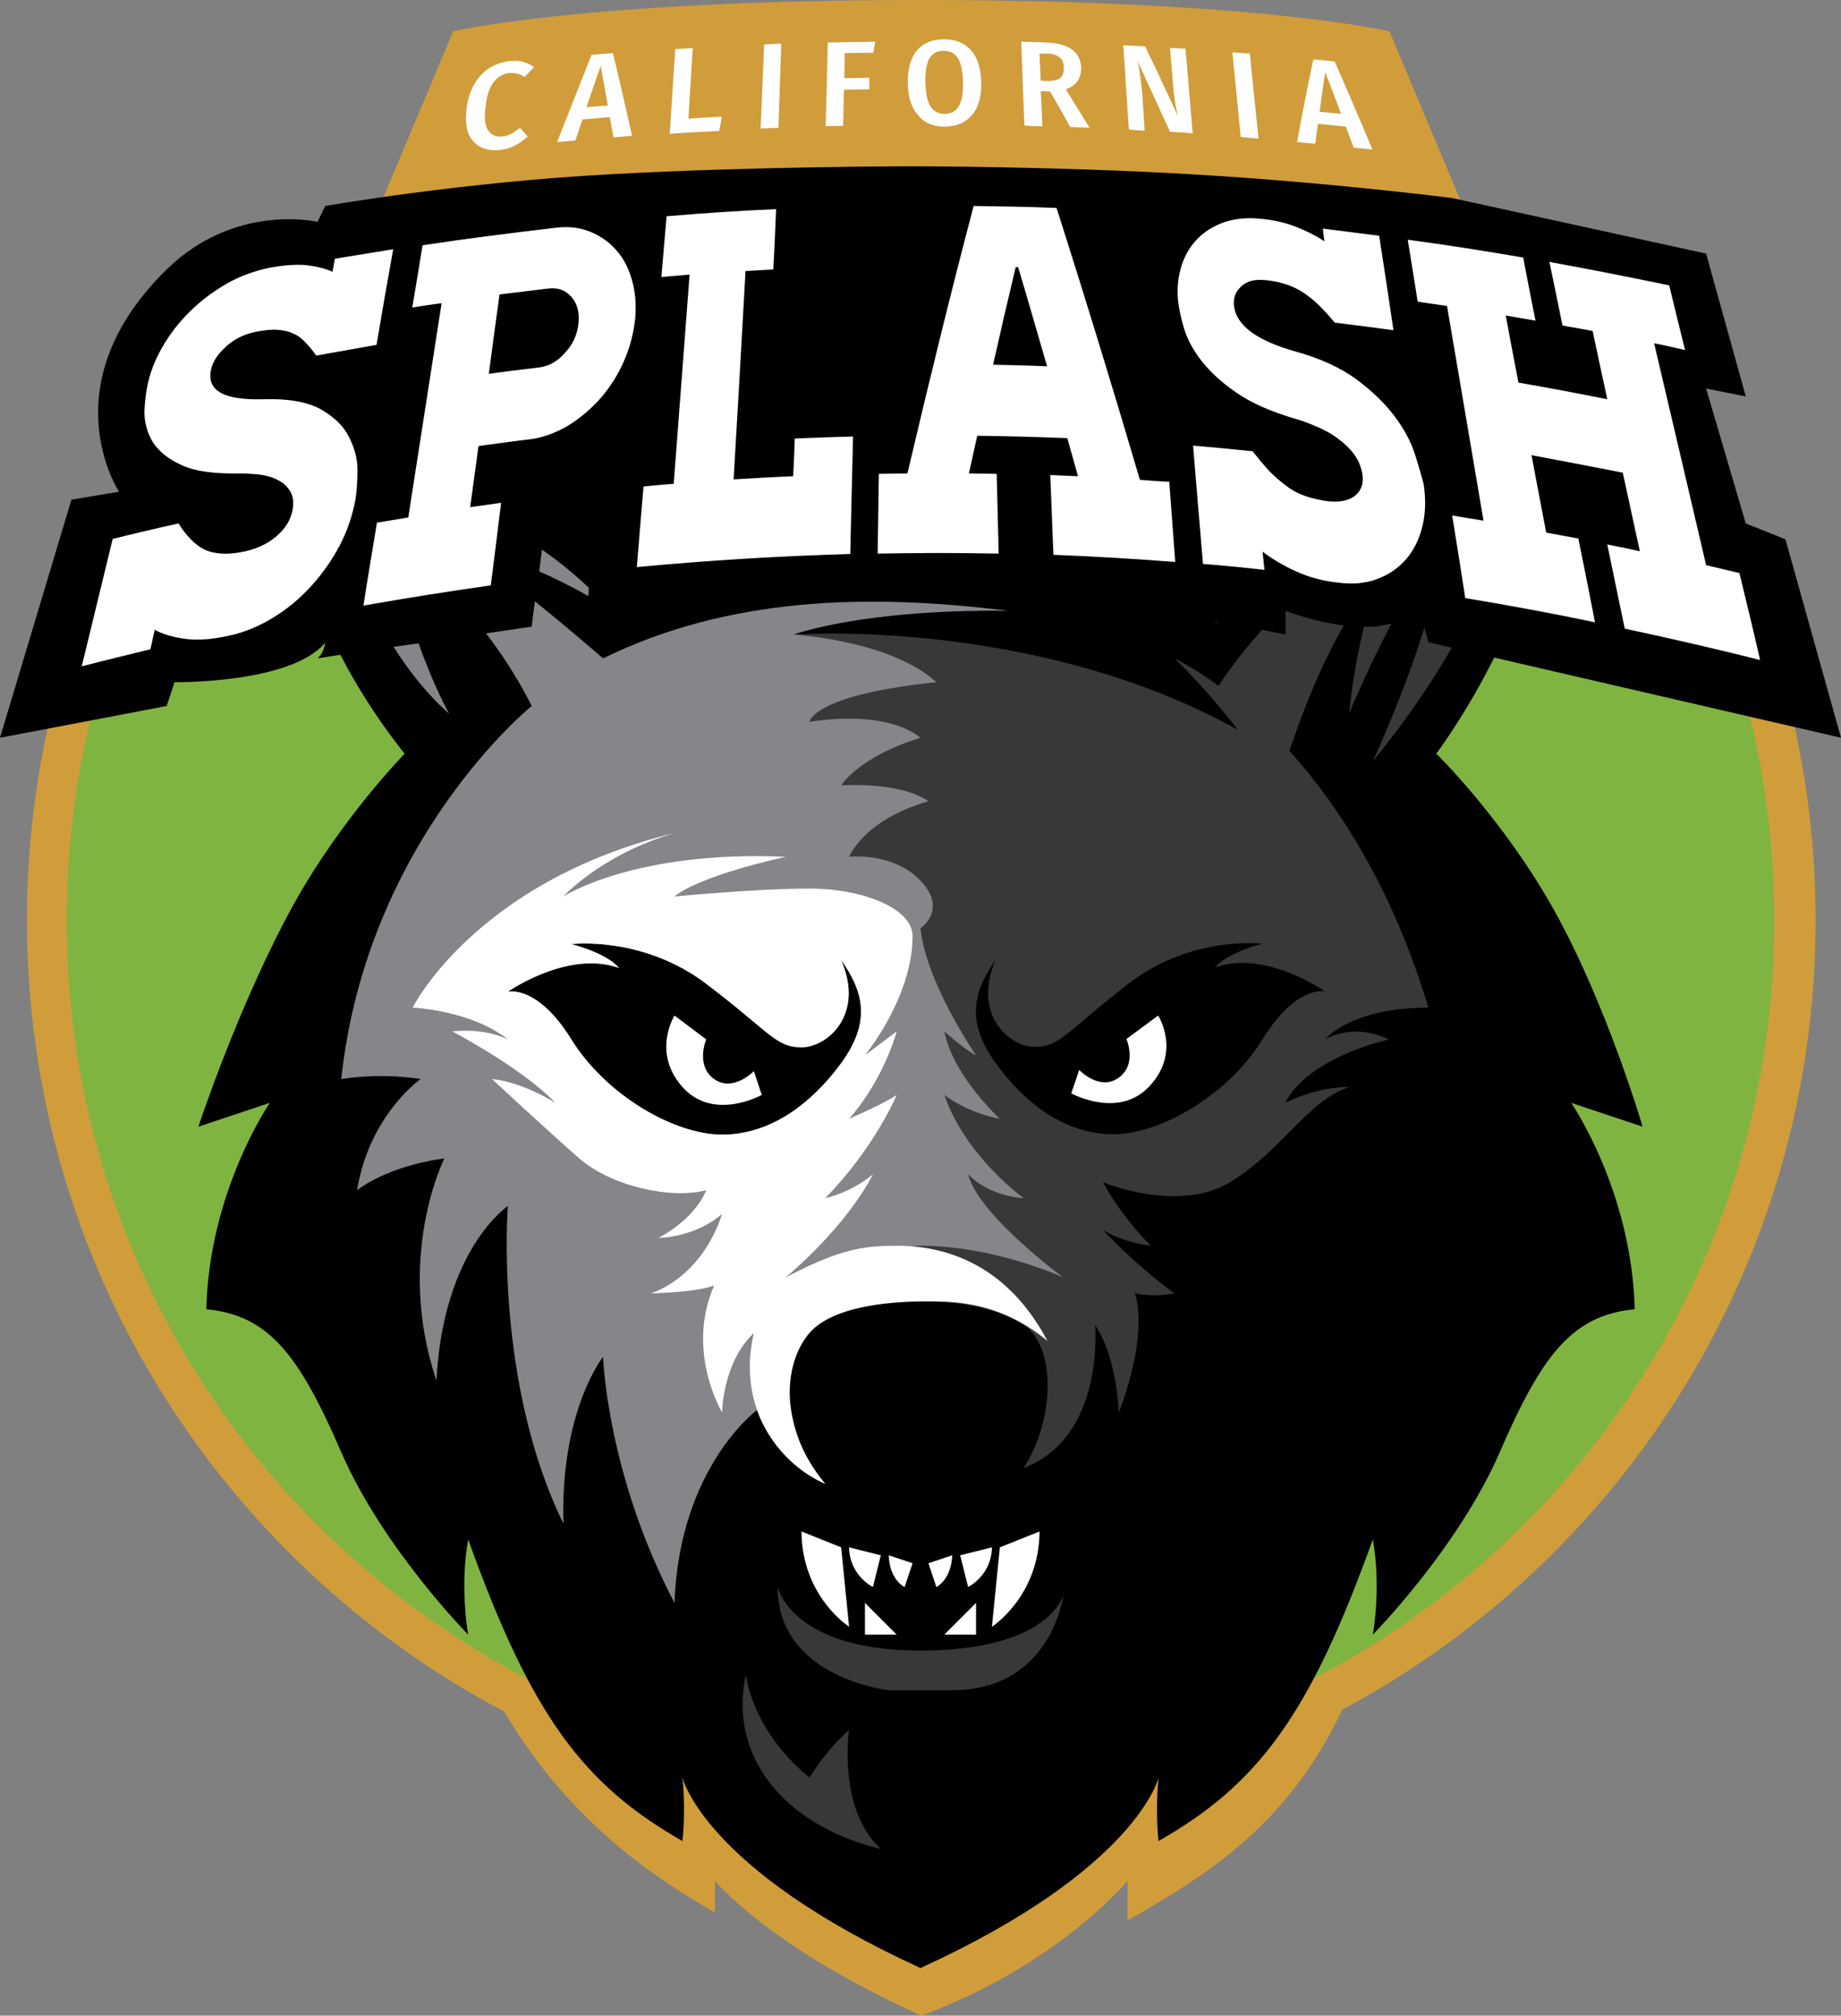 <?xml version="1.0" encoding="utf-8"?>
<!-- Generator: Adobe Illustrator 18.1.1, SVG Export Plug-In . SVG Version: 6.00 Build 0)  -->
<svg version="1.1" id="Layer_1" xmlns="http://www.w3.org/2000/svg" xmlns:xlink="http://www.w3.org/1999/xlink" x="0px" y="0px"
	 viewBox="0 0 464 507.9" enable-background="new 0 0 464 507.9" xml:space="preserve">
<rect x="0" y="0" width="464" height="507.9" fill="#808080" stroke="none"/>
<g>
	<g>
		<path fill-rule="evenodd" clip-rule="evenodd" fill="#D19D3A" d="M457.6,231.9c0-73-34.7-137.8-88.5-179l-18.9-45
			c0,0-33.3-7.9-118-7.9c-84.7,0-118,7.9-118,7.9l-18.9,45C41.5,94,6.8,158.9,6.8,231.9c0,86.5,48.8,161.6,120.3,199.4
			c16.8,28.6,39.6,42.9,53.1,50.6c0-3,0-8,0-8s13.1,16.4,52,34c34.6-12.8,52-34,52-34s0,6.5,0,10c20.5-11.7,40.3-24.1,54.1-53.1
			C409.3,392.8,457.6,318,457.6,231.9z"/>
	</g>
</g>
<g>
	<g>
		<path fill-rule="evenodd" clip-rule="evenodd" fill="#80B441" d="M361.6,60c-69.3,0-191.3-0.5-258.5-0.5
			C50.7,98.7,16.8,161.3,16.8,231.9c0,118.9,96.4,215.2,215.2,215.2s215.2-96.4,215.2-215.2C447.2,161.7,413.6,99.3,361.6,60z"/>
	</g>
</g>
<g>
	<g>
		<path fill-rule="evenodd" clip-rule="evenodd" d="M392,229.9c-12.9-23.3-30-40-30-40s7.4-9.8,14.6-24.2l87.4,20.2l-14-50l-10-4
			l-10-34l10,2l-10-36l-64-14c0,0-31.2-4-66-6c-34.1-2-70-2-70-2s-39.8,0-76,2c-37.8,2-72,8-72,8l-2,4c0,0-20.7-4.9-38,12
			c-29.8,29.2-12,56-12,56l-12,2l-18,60l42-8l2-6c0,0,29.4,0.4,38-10c-0.6,3.2-2,4-2,4l5.8-0.9c7.4,14.4,16.2,24.9,16.2,24.9
			s-15.9,16.2-28,38c-13.8,25-24,56-24,56l18-6c0,0-15.3,22.2-16,52c15.9,1.5,23.5,11.8,34,36c10.5,24.2,32,46,32,46s-2.2-11.7,0-24
			c16,44.6,29.1,61.8,54,76c0.9-8.4,0-16,0-16s5.3,23,60,48c54.7-25,60-48,60-48s-0.9,7.6,0,16c24.9-14.2,38-31.4,54-76
			c2.2,12.3,0,24,0,24s21.5-21.8,32-46c10.5-24.2,18.1-34.5,34-36c-0.7-29.8-16-52-16-52l18,6C414,283.9,405.1,253.6,392,229.9z"/>
	</g>
</g>
<g>
	<g>
		<path fill-rule="evenodd" clip-rule="evenodd" fill="#848689" d="M148.4,148.1c-3.7-3.5-7.6-6.7-11.8-9.6l-0.7,5.5
			c3.5,1.5,7.6,3.5,12.4,6.2L148.4,148.1z M113.2,179.8c0,0-3.8-6.6-7.7-17.7l-6.3,0.9C106.4,174.4,113.2,179.8,113.2,179.8z
			 M276,187.9c-23.3-29.6-76-28-76-28s17.2-6.4,54-6c-35.3-4.4-70.4-3.5-102,12c-6.8-5.9-12.5-10.6-17.2-14.4l-0.8,6.4l-11.5,1.7
			c7.4,9.6,11.5,18.3,11.5,18.3s-41.5,33.5-48,94c10.9-1.7,20,0,20,0s-12.9,9-16,28c8.9-6.6,22-8,22-8s-12.5,24.7-2,56
			c1.7-33.2,18-44,18-44s-3.5,44.3,14,80c-0.8-28.6,10-42,10-42s0.9,29.4,18,62c1.2-34.2,20.8-48.6,20.8-48.6s3.5,12.3,17.2,18.6
			c-10.1-10.7-11.4-30.4-6-38c5.4-7.6,22.1-8,30-8s42,2,42,2l2-16c0,0-15.6-27.1-28-48c-12.4-20.9,2-44,2-44S299.3,217.5,276,187.9z
			 M212,267.9c-7.5,10.3-17.8,18-30,18c-12.2,0-29.4-10.1-38-24c-8.6-13.9-16-12-16-12s15.1-10.6,28-6c-3.3-3.9-12-6-12-6
			s17.9-2.2,34,10c16.1,12.2,17.5,16,24,16c6.5,0,16-8.2,10-22C217.8,250.1,219.5,257.6,212,267.9z"/>
	</g>
</g>
<g>
	<g>
		<path fill-rule="evenodd" clip-rule="evenodd" fill="#383839" d="M365.9,163.2l-5.9-1.4c0,0-0.4-1.6-1-3.7
			c-5,16.5-13,33.7-13,33.7S356.8,179.1,365.9,163.2z M306.6,156.6c-0.5,0.7-0.7,1-0.7,1c0.3-0.3,0.6-0.7,0.9-1
			C306.8,156.6,306.7,156.6,306.6,156.6z M343.8,157.9c-2.7,10.5-3.8,21.9-3.8,21.9s4.6-11.1,10.7-22.7
			C348.5,157.7,346.1,158,343.8,157.9z M232,415.9c-32.6,0-36-16-36-16c0,23,28,26,28,26h16c25.1,0,28-24,28-24
			S264.6,415.9,232,415.9z M360,253.9c-9.1-30.3-22.7-51-35-64.7c1.5-4.5,6.6-19.5,13.7-31.6c-8-1-14.7-3.7-14.7-3.7v6
			c0,0-2.2-0.5-5.9-1.2c-3.7,4.1-7.5,8.8-11,14.1c-6.7-4.9-11.1-6.9-11.1-6.9s6.9,6.3,16,18c-51.4-28.5-112-24-112-24
			s24.4,1.4,36,12c-31.2,3.2-32,10-32,10s18.7-3.5,28,4c-15.6,4.8-20,12-20,12s14.7-1.1,22,4c-16.4,4.7-20,14-20,14s11-1.3,18,6
			s0,12,0,12c1.4,13.8,14,32,14,32s-2.1-0.8-8-6c2.3,11.4,14,22,14,22s-7.4-1.1-14-6c5.4,15.6,20,26,20,26s-8.3-0.2-14-6
			c2.6,10.3,24,26,24,26s-17.2-8-36-8c-11.5,0-7.9,14,0,14c7.9,0,18.1,1,26,6c7.9,5,8.2,23.2,0,36c20.6-7.8,18-36,18-36
			s5.1,6.4,6,22c7.9-21.1,4-30,4-30s4.6,1.1,10,0c-11-8.1-18-16-18-16s4,2.9,12,4c-8.2-8.4-12-16-12-16s18.9,7.9,32,0
			c13.1-7.9,19.5-20.5,30-24c-8.8,0-16,4-16,4s3.6-10.3,26-16c-9.2-4.4-16,0-16,0S340.3,253.9,360,253.9z M318.2,261.9
			c-8.5,13.8-25.5,23.9-37.6,23.9c-12.1,0-22.3-7.7-29.7-18c-7.4-10.2-5.7-17.8,0-25.9c-5.9,13.8,3.5,21.9,9.9,21.9
			c6.4,0,7.9-3.8,23.7-16c15.9-12.2,33.6-10,33.6-10s-8.6,2.1-11.9,6c12.7-4.6,27.7,6,27.7,6S326.7,248.1,318.2,261.9z M214,435.9
			c0,0-4.9,4-10,12c-14.9-12.3-16-26-16-26c-4.8,22.5,12,38.8,34,44C211,455.8,214,435.9,214,435.9z"/>
	</g>
</g>
<g>
	<g>
		<path fill-rule="evenodd" clip-rule="evenodd" fill="#FFFFFF" d="M146.8,30.1c2.3-0.2,4.6-0.4,6.9-0.6c0.3,1.7,0.6,3.4,0.9,5.1
			c1.6-0.1,3.1-0.2,4.7-0.4c-1.6-7.2-3.2-14.1-4.8-20.8c-1.8,0.1-3.6,0.3-5.4,0.4c-2.8,7.1-5.7,14.4-8.7,22c1.5-0.1,3.1-0.3,4.6-0.4
			C145.6,33.7,146.2,31.9,146.8,30.1z M151.4,16.6c0.6,3.3,1.2,6.6,1.8,10c-1.8,0.1-3.6,0.3-5.4,0.4C149,23.5,150.2,20,151.4,16.6z
			 M215,110c-4.9,0.1-9.8,0.3-14.7,0.5c-0.1,3.1-0.2,6.3-0.4,9.5c-5,0.2-10,0.5-15,0.8c1.1-18.7,2.1-36.2,3-52.5
			c2.3-0.1,4.7-0.3,7-0.4c0.3-5.2,0.5-10.3,0.7-15.2c-9.2,0.4-18.4,1-27.6,1.8c-0.4,5-0.9,10.1-1.3,15.3c2.4-0.2,4.7-0.4,7.1-0.6
			c-1.2,16.3-2.6,33.9-4,52.7c-2.5,0.2-5,0.4-7.6,0.7c-0.6,6.6-1.1,13.4-1.7,20.3c18-1.7,36-2.8,53.8-3.3
			C214.5,129.4,214.8,119.5,215,110z M181.9,29.4c-2.8,0.1-5.6,0.3-8.4,0.5c0.4-6.1,0.7-12.1,1.1-17.8c-1.5,0.1-2.9,0.2-4.4,0.3
			c-0.5,6.9-0.9,13.9-1.4,21.3c4.2-0.3,8.3-0.5,12.5-0.7C181.5,31.7,181.7,30.6,181.9,29.4z M121,37c1.4,0.7,3,1,5,0.8
			c1.4-0.2,2.7-0.5,3.9-1.2c1.2-0.6,2.2-1.4,3.1-2.2c-0.6-0.7-1.3-1.4-1.9-2.2c-0.8,0.6-1.6,1.1-2.2,1.5c-0.7,0.4-1.4,0.6-2.3,0.7
			c-1.6,0.2-2.8-0.4-3.6-1.6c-0.8-1.2-1-3.2-0.6-6c0.3-2.8,1-4.9,2.1-6.2c1-1.3,2.4-2.1,3.9-2.2c1.4-0.1,2.6,0.2,3.8,1
			c0.8-0.8,1.6-1.6,2.4-2.5c-0.9-0.6-1.8-1.1-2.8-1.3c-1-0.3-2.1-0.3-3.4-0.2c-1.8,0.2-3.5,0.8-5,1.7c-1.5,1-2.8,2.3-3.8,4
			c-1,1.7-1.7,3.8-2,6.2c-0.3,2.5-0.2,4.5,0.4,6.2C118.7,35.1,119.7,36.3,121,37z M212.7,22.6c2.1,0,4.2-0.1,6.4-0.1c0-1,0-2,0-2.9
			c-2.1,0-4.2,0.1-6.3,0.1c0-2.1,0.1-4.2,0.1-6.3c2.4-0.1,4.8-0.1,7.2-0.1c0.2-0.9,0.3-1.9,0.5-2.8c-4,0.1-8,0.1-12,0.2
			c-0.1,6.8-0.3,13.9-0.5,21.1c1.5,0,3-0.1,4.4-0.1C212.6,28.6,212.6,25.6,212.7,22.6z M288.5,32.9c-0.2-3.1-0.4-6.1-0.6-9.1
			c-0.2-2.2-0.5-4.8-1-7.6c-0.1-0.3-0.1-0.5-0.2-0.8c2.7,5.8,5.4,11.7,8.2,17.8c1.9,0.1,3.8,0.2,5.7,0.4c-0.6-7.3-1.2-14.4-1.8-21.3
			c-1.3-0.1-2.6-0.2-3.9-0.2c0.3,3.2,0.5,6.5,0.8,9.8c0.1,1.3,0.3,2.7,0.5,4.1c0.2,1.4,0.5,2.5,0.7,3.3c-2.8-6-5.5-11.9-8.3-17.6
			c-1.8-0.1-3.7-0.2-5.5-0.3c0.5,6.8,0.9,13.9,1.4,21.2C285.8,32.8,287.2,32.9,288.5,32.9z M317.2,34.9c-0.8-7.4-1.5-14.5-2.2-21.4
			c-1.5-0.1-2.9-0.2-4.4-0.3c0.7,6.9,1.4,14,2.1,21.3C314.2,34.7,315.7,34.8,317.2,34.9z M196.9,11c-1.4,0.1-2.9,0.1-4.3,0.2
			c-0.3,6.8-0.6,13.9-0.9,21.2c1.5-0.1,3-0.1,4.5-0.2C196.4,24.9,196.7,17.8,196.9,11z M332.2,31.2c2.3,0.2,4.7,0.5,7,0.7
			c0.7,1.8,1.3,3.6,2,5.3c1.6,0.2,3.2,0.3,4.7,0.5c-3.2-7.7-6.4-15.1-9.5-22.2c-1.8-0.2-3.6-0.4-5.4-0.5c-1.4,6.7-2.8,13.6-4.1,20.8
			c1.5,0.1,3.1,0.3,4.6,0.4C331.7,34.5,331.9,32.8,332.2,31.2z M334,18.2c1.3,3.4,2.7,6.9,4,10.5c-1.8-0.2-3.6-0.4-5.4-0.5
			C333,24.8,333.5,21.5,334,18.2z M80.8,103.1c-3.3-1.8-8.1-2.7-14.3-2.5c-10,0.3-14.5-2.1-13.3-7.5c0.4-1.9,1.6-3.8,3.7-5.7
			c2-1.9,4.6-3.2,7.6-3.8c2.1-0.4,3.9-0.6,5.4-0.5c1.5,0.1,2.8,0.4,3.9,0.9c1.2,0.5,2.2,1.2,3.1,2.2c0.9,0.9,1.9,2.1,2.8,3.4
			c5.1-0.9,10.2-1.8,15.2-2.7c1.4-8.3,2.8-16.3,4.2-24.1c-4.9,0.8-9.7,1.6-14.7,2.4c-0.2,1.1-0.4,2.2-0.6,3.3
			c-1.9-0.9-4.2-1.4-6.7-1.7c-2.5-0.2-5.6,0-9.3,0.7c-3.4,0.7-6.8,1.9-10,3.6c-3.2,1.8-6.2,3.9-9,6.5c-2.8,2.6-5.2,5.5-7.2,8.7
			c-2,3.3-3.5,6.6-4.3,10.2c-0.5,2.2-0.8,4.6-0.9,7.3c0,2.7,0.7,5.2,2.1,7.6c1.5,2.3,3.9,4.3,7.3,5.8c3.4,1.6,8.2,2.2,14.5,2.1
			c1.8,0,3.5,0.1,5.2,0.3c1.7,0.2,3.3,0.7,4.6,1.4c1.4,0.7,2.4,1.7,3.1,2.9c0.7,1.2,0.9,2.9,0.5,4.8c-0.5,2.4-1.8,4.5-4,6.4
			c-2.2,1.9-4.8,3.1-7.8,3.8c-2.3,0.5-4.2,0.7-5.9,0.6c-1.7-0.1-3.1-0.4-4.4-1c-1.3-0.6-2.4-1.5-3.5-2.6c-1.1-1.1-2.1-2.4-3.1-4
			c-5.5,1.2-11,2.5-16.6,3.9c-2.5,10.3-5.1,21-7.8,32.1c5.8-1.5,11.6-2.9,17.3-4.3c0.4-1.6,0.7-3.3,1.1-4.9c2.2,1.2,4.8,1.9,7.9,2.3
			c3,0.4,6.6,0.1,10.7-0.8c3.9-0.8,7.7-2.4,11.3-4.6c3.6-2.2,6.8-4.9,9.6-8c2.8-3.1,5.2-6.5,7.2-10.3c1.9-3.7,3.2-7.6,3.9-11.5
			c0.3-2,0.5-4.4,0.5-7.4c0-2.9-0.8-5.7-2.2-8.4C86.5,107.2,84.1,105,80.8,103.1z M238.1,31.9c3,0,5.2-1,6.9-2.9
			c1.6-1.9,2.4-4.7,2.3-8.3c-0.1-3.6-1-6.3-2.6-8.1c-1.7-1.8-3.9-2.7-6.8-2.7c-2.9,0-5.1,0.9-6.7,2.7c-1.6,1.8-2.4,4.5-2.4,8
			c0,3.6,0.8,6.4,2.5,8.3C232.8,30.9,235.1,31.9,238.1,31.9z M234.3,14.6c0.8-1.2,1.9-1.8,3.5-1.8c1.6,0,2.8,0.6,3.6,1.8
			c0.8,1.2,1.2,3.2,1.3,6c0.1,2.9-0.3,5-1.1,6.2c-0.8,1.3-1.9,1.9-3.6,1.9c-1.5,0-2.7-0.7-3.5-1.9c-0.8-1.3-1.2-3.3-1.3-6.2
			C233.2,17.8,233.6,15.8,234.3,14.6z M262.7,31.8c-0.1-3-0.2-5.9-0.4-8.8c0.8,0,1.6,0,2.4,0.1c1.7,2.9,3.4,5.9,5,8.9
			c1.6,0.1,3.3,0.1,4.9,0.2c-2-3.3-4-6.5-6-9.7c1.4-0.5,2.4-1.2,3-2.1c0.6-0.9,0.9-2.1,0.9-3.4c-0.2-4-3.2-6.1-9-6.3
			c-2-0.1-4-0.1-6.1-0.2c0.2,6.8,0.5,13.9,0.8,21.1C259.8,31.8,261.3,31.8,262.7,31.8z M263.7,13.5c1.5,0,2.6,0.3,3.3,0.9
			c0.7,0.5,1.1,1.4,1.1,2.5c0.1,1.2-0.2,2.1-0.8,2.7c-0.6,0.5-1.6,0.8-3,0.8c-0.7,0-1.3,0-2-0.1c-0.1-2.3-0.2-4.5-0.3-6.7
			C262.6,13.5,263.1,13.5,263.7,13.5z M180,271.9c-4.8-3.4-2-10-2-10l-8-6c0,0-5.8,9.2,2,18c7.8,8.8,20,2,20,2l-2-6
			C190,269.9,184.8,275.3,180,271.9z M226,313.9c-8.1,0-14.2,0.7-28,8c16.5-14.1,22-26,22-26s-4.8,4.3-12,6c12.6-12.9,18-26,18-26
			s-2.7,2-12,6c8.9-10.1,12-22,12-22l-8,6c0,0,12-14.6,12-30c0-7-12.5-12-26-12c-13.5,0-34,2-34,2s4.6-4.7,28-10
			c-38.2-1.7-56,10-56,10s9.4-10.5,28-16c-50.3,12.3-66,44-66,44s14.6,0.6,24,8c-6.5-3.1-14-2-14-2s17.3,9,26,18c-9.1-5.6-16-6-16-6
			s14.1,13.1,22,20c7.9,6.9,23,10.4,32,8c-3.1,7.6-12,12-12,12s8.8,0.1,16-6c-5.5,16.6-18,20-18,20s11.5-0.2,16-2
			c-7.3,16.6,2,32,2,32s0.1-12.6,8-20c-4.6,19.6,7.2,33.4,18,38c-12.1-14.5-10.4-30.6-4-38c6.4-7.4,22.8-8,30-8
			c7.2,0,18.5,0.4,30,10C252.3,315.7,234.1,313.9,226,313.9z M182,285.9c-12.2,0-29.4-10.1-38-24c-8.6-13.9-16-12-16-12
			s15.1-10.6,28-6c-3.3-3.9-12-6-12-6s17.9-2.2,34,10c16.1,12.2,17.5,16,24,16c6.5,0,16-8.2,10-22c5.8,8.2,7.5,15.7,0,26
			C204.5,278.1,194.2,285.9,182,285.9z M250,409.9c0,0,11.9-7.6,12-24l-10,4L250,409.9z M438.4,144.4c-2.8-0.7-5.6-1.3-8.4-2
			c-4.7-20-9-38.6-13.1-55.9c2.6,0.5,5.2,1.1,7.8,1.7c-1.4-5.5-2.7-11-4-16.3c-10.2-2.1-20.2-4.1-30.2-5.9c1.1,5.2,2.2,10.5,3.3,16
			c2.5,0.5,5.1,0.9,7.6,1.4c1.2,5.6,2.4,11.3,3.7,17.2c-7.5-1.5-15-2.9-22.4-4.2c-1.1-5.8-2.2-11.4-3.2-16.9c2.5,0.4,5,0.9,7.5,1.3
			c-1.1-5.4-2.1-10.7-3.1-15.9c-9.8-1.7-19.5-3.2-29.1-4.5c0.8,5.1,1.7,10.3,2.5,15.6c2.4,0.4,4.9,0.7,7.4,1.1
			c2.9,16.8,5.9,34.8,9.2,54.1c-2.6-0.4-5.3-0.9-7.9-1.3c1.1,6.7,2.2,13.7,3.3,20.8c10.8,1.8,21.7,3.8,32.7,6.1
			c-1.4-7.2-2.8-14.3-4.2-21.1c-2.7-0.5-5.4-1-8.1-1.5c-1.3-6.7-2.5-13.2-3.7-19.5c7.6,1.4,15.3,2.9,23,4.4c1.4,6.4,2.8,13,4.3,19.8
			c-2.7-0.6-5.5-1.2-8.2-1.7c1.4,6.9,2.9,14,4.4,21.2c11.2,2.4,22.6,5,34.1,7.9C441.9,158.7,440.1,151.5,438.4,144.4z M242,391.9
			l2,8c0,0,5.9-2.9,6-10L242,391.9z M356.6,114.4c-1-3.1-2.7-6.3-5.1-9.5c-2.4-3.2-5.6-6.3-9.6-9.3c-4-2.9-9.1-5.3-15.3-7
			c-9.9-2.8-15.1-6.6-15.6-11.7c-0.2-1.8,0.4-3.4,1.8-4.7c1.4-1.4,3.5-1.9,6.3-1.6c2,0.2,3.7,0.6,5.2,1.1c1.5,0.5,2.9,1.2,4.3,2.1
			c1.3,0.9,2.6,1.9,3.9,3.2c1.3,1.3,2.6,2.7,3.9,4.3c4.9,0.6,9.8,1.2,14.8,1.9c-1.2-8.2-2.4-16.1-3.6-23.8
			c-4.8-0.6-9.5-1.2-14.2-1.8c0.1,1.1,0.3,2.2,0.4,3.2c-2.3-1.5-4.7-2.7-7.3-3.7c-2.6-1-5.6-1.7-9-2c-3.2-0.3-6.1,0-8.7,0.8
			c-2.6,0.9-4.9,2.2-6.7,4c-1.9,1.8-3.3,4.1-4.2,6.7c-0.9,2.7-1.3,5.7-1,9c0.2,2,0.7,4.4,1.5,7.1c0.8,2.7,2.3,5.5,4.4,8.2
			c2.2,2.8,5.1,5.5,8.9,8.1c3.8,2.6,8.8,4.8,15,6.6c1.8,0.5,3.5,1.2,5.4,2c1.8,0.8,3.5,1.7,5.1,2.9c1.6,1.2,3,2.5,4.1,4
			c1.1,1.5,1.8,3.2,2.1,5.2c0.3,2.3-0.4,4.1-2,5.3c-1.6,1.2-3.9,1.6-6.7,1.3c-2.1-0.3-4-0.7-5.7-1.3c-1.7-0.6-3.3-1.4-4.7-2.5
			c-1.4-1-2.9-2.3-4.3-3.7c-1.4-1.5-2.8-3.2-4.3-5.1c-5-0.5-10-1-15-1.4c0.8,9.6,1.6,19.5,2.5,29.8c5.2,0.4,10.3,0.9,15.5,1.5
			c-0.2-1.6-0.3-3.1-0.5-4.6c2.5,1.9,5.4,3.6,8.5,5c3.1,1.4,6.6,2.4,10.5,2.8c3.7,0.5,7,0.2,9.9-0.9c2.9-1.1,5.3-2.7,7.3-5
			c1.9-2.2,3.3-5,4.1-8.3c0.8-3.2,0.9-6.8,0.3-10.7C358.3,120.1,357.6,117.5,356.6,114.4z M287.3,120.9c-7.4-25.1-14.4-47.8-21-68.5
			c-7-0.3-14-0.4-20.9-0.5c-5.4,20.4-10.9,42.8-16.7,67.4c-2.4,0-4.8,0.1-7.2,0.1c-0.1,6.5-0.2,13.2-0.3,20.1
			c10.2-0.2,20.3-0.2,30.5,0c-0.2-6.9-0.3-13.6-0.5-20.1c-2.3,0-4.7-0.1-7-0.1c0.7-3.2,1.4-6.4,2.1-9.5c7.6,0.1,15.2,0.3,22.7,0.6
			c0.9,3.2,1.8,6.4,2.7,9.6c-2.3-0.1-4.7-0.2-7-0.3c0.3,6.5,0.5,13.2,0.8,20.1c10.2,0.4,20.4,1,30.7,1.8c-0.5-6.9-1-13.6-1.5-20.2
			C292.2,121.3,289.8,121.1,287.3,120.9z M250.3,91.9c1.9-8.5,3.8-16.7,5.7-24.6c0.2,0,0.4,0,0.6,0c2.4,8,4.8,16.4,7.3,25
			C259.3,92.1,254.8,92,250.3,91.9z M126.3,126.7c-2.6,0.4-5.2,0.7-7.8,1.1c0.7-5.2,1.4-10.4,2.1-15.4c4.3-0.6,8.6-1.2,12.9-1.7
			c3.3-0.4,6.5-1.6,9.6-3.4c3.1-1.9,5.8-4.2,8.3-7c2.4-2.8,4.4-5.9,5.9-9.4c1.5-3.4,2.4-7,2.8-10.7c0.3-3.6,0-6.9-0.9-9.9
			c-0.9-3-2.2-5.5-4.1-7.5c-1.8-2-4-3.5-6.6-4.5c-2.6-1-5.4-1.3-8.5-0.9c-11.1,1.3-22.2,2.7-33.5,4.4c-0.8,5.1-1.7,10.4-2.6,15.7
			c2.5-0.4,4.9-0.8,7.4-1.1c-2.6,16.7-5.4,34.7-8.4,54c-2.6,0.4-5.3,0.9-7.9,1.3c-1.1,6.8-2.3,13.7-3.4,20.9
			c10.8-1.9,21.5-3.6,32.1-5.1C124.6,140.3,125.5,133.4,126.3,126.7z M125.9,74.2c4.1-0.5,8.2-1,12.3-1.5c2.4-0.3,4.3,0.4,5.8,2.1
			c1.5,1.7,2.1,3.9,1.8,6.7c-0.3,2.8-1.4,5.3-3.4,7.4c-1.9,2.2-4.1,3.4-6.6,3.7c-4.2,0.5-8.4,1-12.6,1.6
			C124.1,87.4,125,80.7,125.9,74.2z M218,411.9h8l-8-8V411.9z M222,391.9l-8-2c0.1,7.1,6,10,6,10L222,391.9z M202,385.9
			c0.1,16.4,12,24,12,24l-2-20L202,385.9z M246,411.9v-8l-8,8H246z M228,399.9l2-6l-6-2C224.2,398.2,228,399.9,228,399.9z
			 M234,393.9l2,6c0,0,3.7-1.7,4-8L234,393.9z M283.9,261.8c0,0,2.8,6.4-2,9.8c-4.8,3.4-9.9-2-9.9-2l-2,5.9c0,0,12.1,6.7,19.9-2
			c7.8-8.6,2-17.6,2-17.6L283.9,261.8z"/>
	</g>
</g>
</svg>
